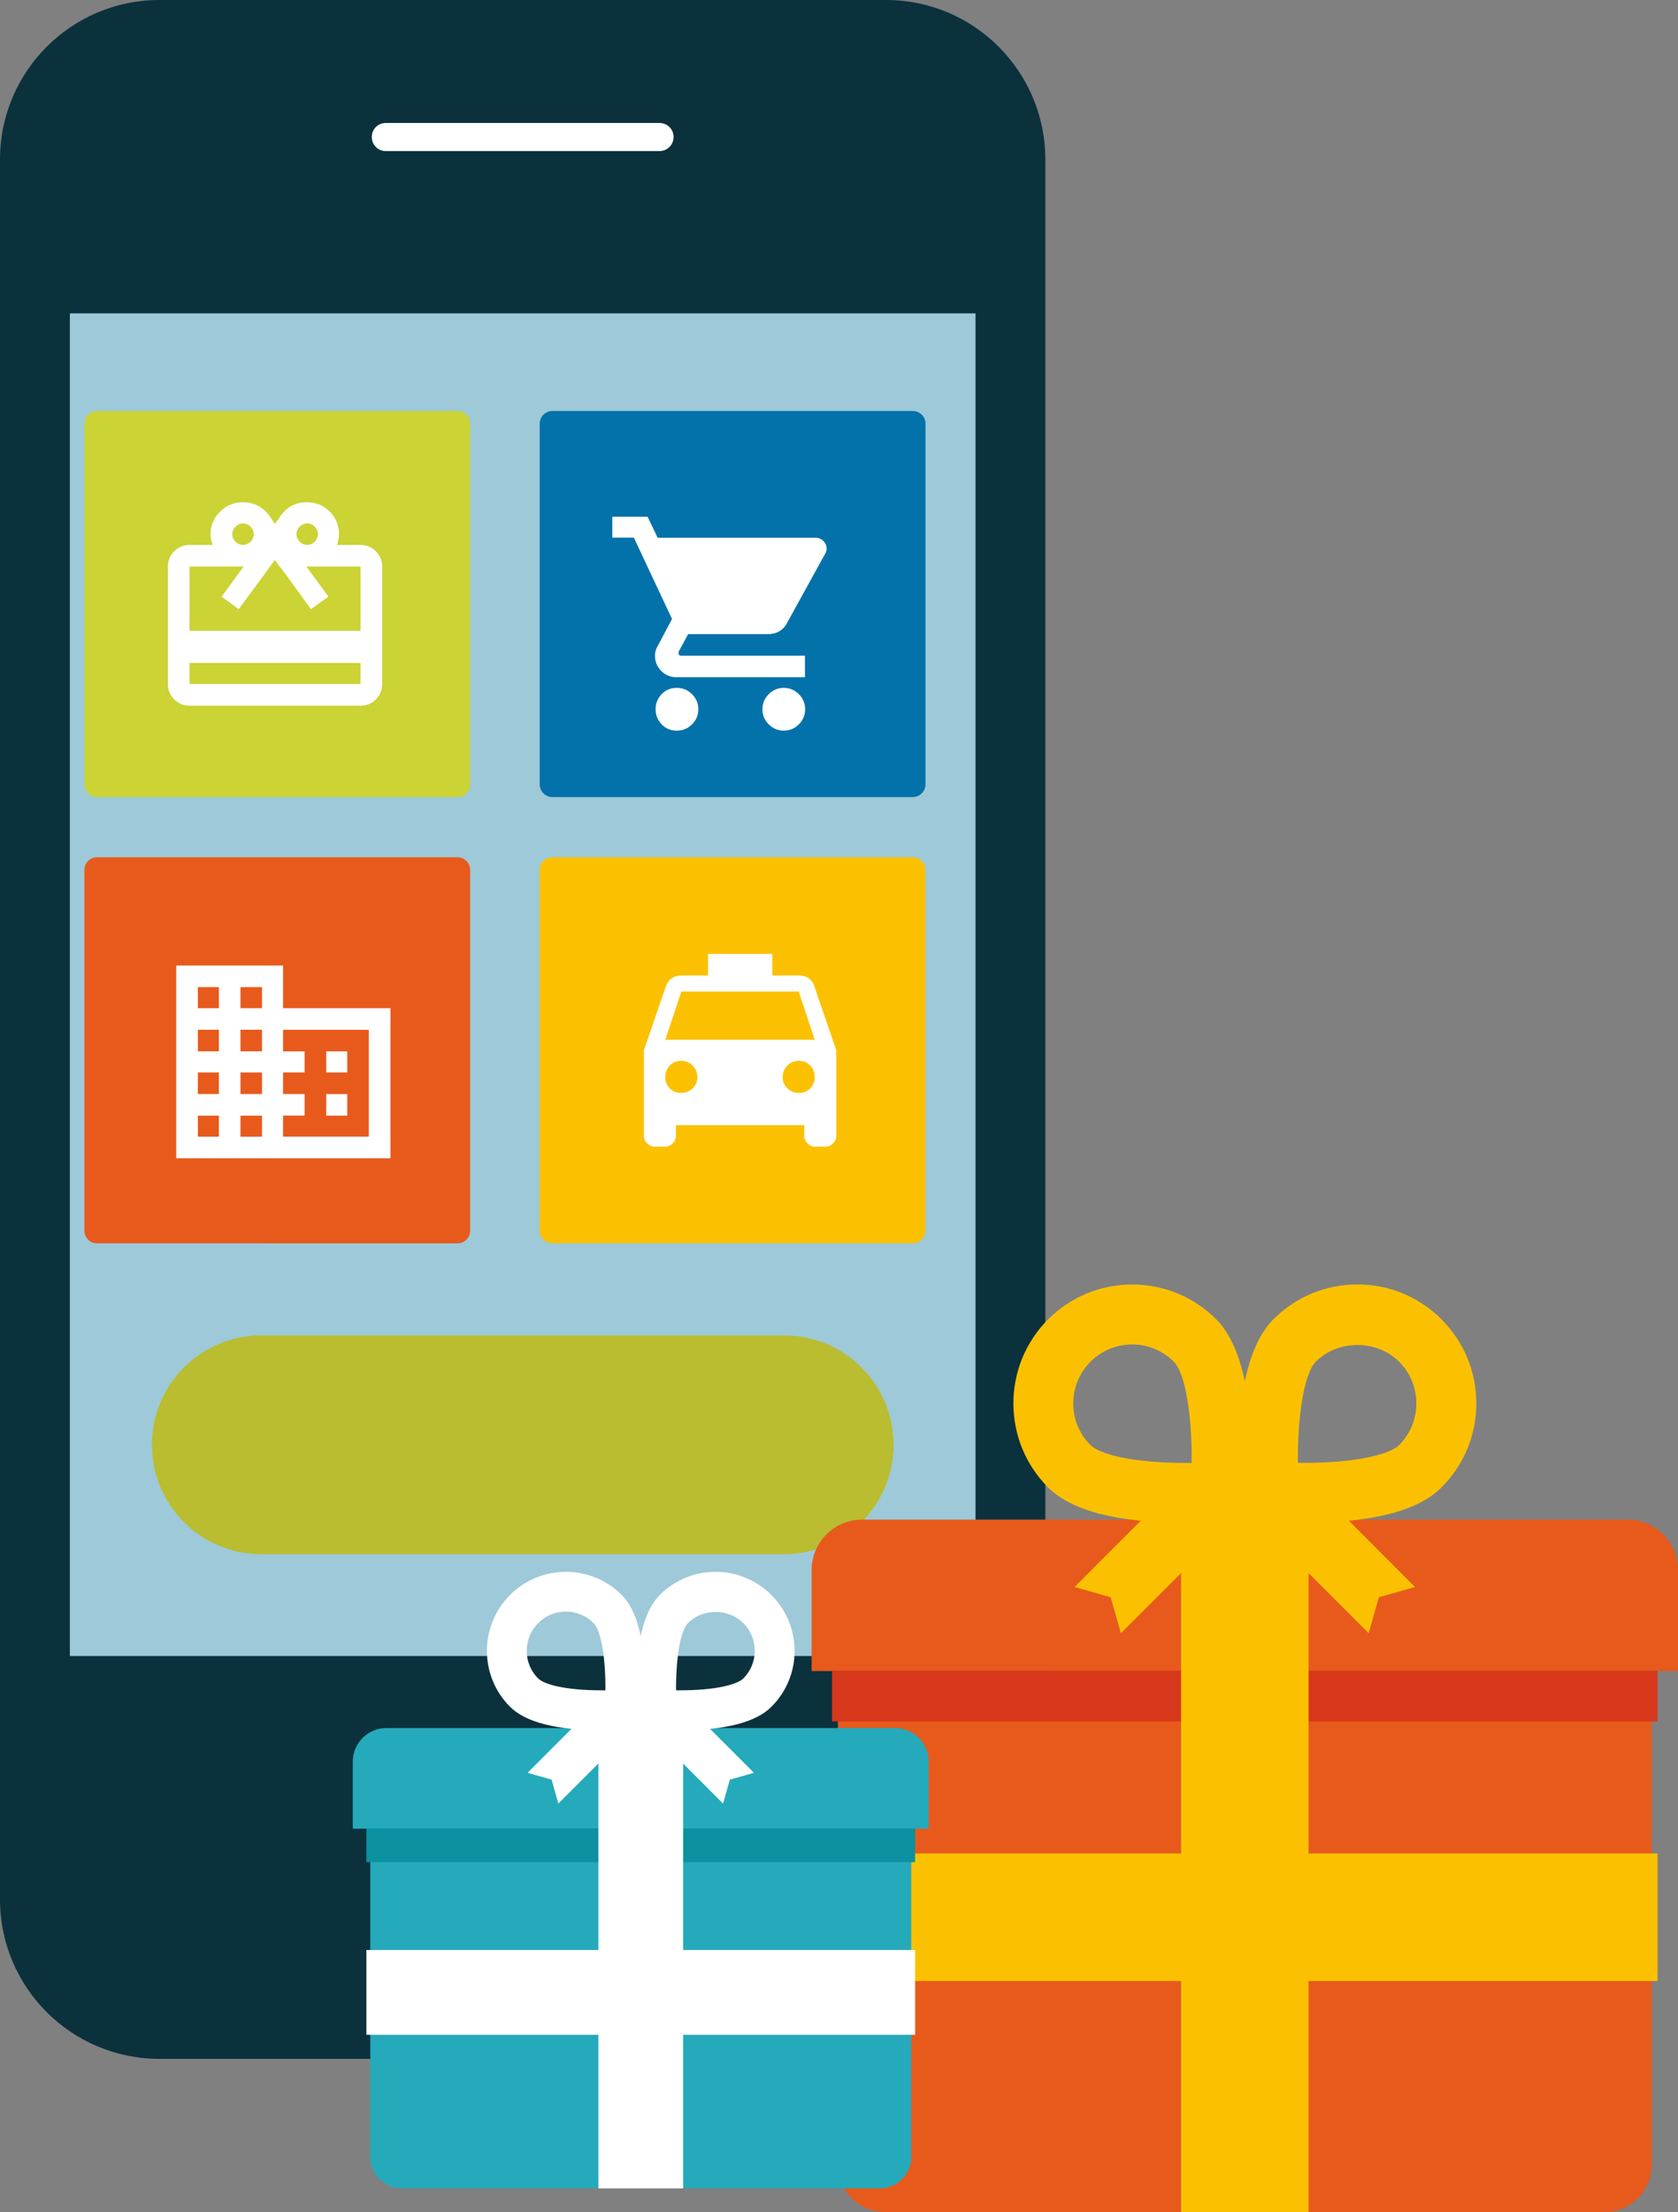 <?xml version="1.0" encoding="UTF-8"?><svg xmlns="http://www.w3.org/2000/svg" viewBox="0 0 263.93 347.67"><rect x="0" y="0" width="263.93" height="347.67" fill="#808080" stroke="none"/><defs><style>.d{fill:#fff;}.e{fill:#24aaba;}.f{fill:#003550;}.g{fill:#fbc100;}.h{fill:#0372aa;}.i{fill:#cbd335;}.j{fill:#0b919f;}.k{fill:#e75a1c;}.l{fill:#0b313d;}.m{fill:#9ec9d9;}.n{fill:#d7371a;}.o{fill:#b9bd2f;}</style></defs><g id="a"/><g id="b"><g id="c"><g><path class="l" d="M139.37,0H25.07C11.23,0,0,11.24,0,25.06V298.52c0,13.83,11.23,25.06,25.07,25.06h114.3c13.83,0,25.05-11.23,25.05-25.06V25.06c0-13.82-11.22-25.06-25.05-25.06Z"/><path class="d" d="M60.66,19.33h43.09c1.22,0,2.2,.99,2.2,2.2s-.98,2.21-2.2,2.21H60.66c-1.22,0-2.18-.98-2.18-2.21s.96-2.2,2.18-2.2Z"/><path class="d" d="M82.21,305.11c-8.01,0-14.5-6.51-14.5-14.51s6.49-14.51,14.5-14.51,14.51,6.49,14.51,14.51-6.49,14.51-14.51,14.51Z"/><rect class="m" x="10.99" y="49.25" width="142.45" height="211.02"/><path class="f" d="M82.21,280.54c-5.54,0-10.06,4.51-10.06,10.07s4.52,10.06,10.06,10.06,10.07-4.51,10.07-10.06-4.51-10.07-10.07-10.07Z"/><path class="d" d="M96.72,290.6c0-8.02-6.49-14.51-14.51-14.51-.34,0-.67,.08-1,.1v4.45c.33-.04,.66-.11,1-.11,5.56,0,10.07,4.51,10.07,10.07s-4.51,10.06-10.07,10.06c-.34,0-.67-.06-1-.1v4.44c.34,.03,.66,.11,1,.11,8.02,0,14.51-6.51,14.51-14.51Z"/><g/><path class="o" d="M123.35,244.26H41.09c-9.5,0-17.19-7.7-17.19-17.19h0c0-9.5,7.7-17.19,17.19-17.19H123.35c9.5,0,17.19,7.7,17.19,17.19h0c0,9.5-7.7,17.19-17.19,17.19Z"/><g><path class="k" d="M131.79,262.59v77.63c0,4.12,3.34,7.44,7.45,7.44h113.11c4.11,0,7.45-3.33,7.45-7.44v-77.63H131.79Z"/><path class="k" d="M263.93,262.63v-15.86c0-4.38-3.55-7.94-7.93-7.94h-120.41c-4.37,0-7.93,3.56-7.93,7.94v15.86h136.28Z"/><rect class="n" x="130.87" y="262.58" width="129.84" height="7.97"/><rect class="g" x="185.77" y="238.83" width="20.05" height="108.84"/><rect class="g" x="130.87" y="291.3" width="129.84" height="20.05"/><g><path class="g" d="M186.6,239.34c-10.74,0-18.05-1.87-21.74-5.56-7.28-7.27-7.29-19.13-.01-26.42,3.54-3.54,8.24-5.48,13.23-5.48s9.69,1.94,13.22,5.47c6.66,6.67,5.63,24.06,5.36,27.49l-.31,3.99-4.01,.33c-.11,0-2.45,.19-5.73,.19h0Zm-8.53-28.04c-2.46,0-4.8,.97-6.55,2.72-3.61,3.62-3.62,9.49,0,13.1,1.3,1.3,6.01,2.8,15.08,2.8h.83c.09-6.83-.87-13.97-2.8-15.9-1.75-1.75-4.07-2.72-6.55-2.72h0Z"/><path class="g" d="M204.99,239.34h0c-3.29,0-5.64-.19-5.74-.19l-4.01-.33-.31-3.99c-.27-3.43-1.29-20.82,5.36-27.48,3.53-3.54,8.23-5.48,13.22-5.48s9.68,1.94,13.21,5.47c3.53,3.53,5.49,8.22,5.49,13.23s-1.96,9.68-5.49,13.21c-3.67,3.69-10.99,5.56-21.73,5.56h0Zm-.84-9.43h.84c9.06,0,13.78-1.51,15.07-2.79,1.76-1.75,2.71-4.08,2.71-6.55s-.95-4.81-2.71-6.56c-3.51-3.5-9.61-3.5-13.1,0-1.93,1.93-2.89,9.07-2.82,15.9h0Z"/></g><g><polygon class="g" points="222.57 249.42 216.88 251.03 215.28 256.69 194.93 236.35 198.57 232.7 202.22 229.05 222.57 249.42"/><polygon class="g" points="169.02 249.42 174.7 251.03 176.3 256.69 196.66 236.35 193.03 232.7 189.37 229.05 169.02 249.42"/></g></g><g><path class="e" d="M58.24,287.38v51.6c0,2.74,2.22,4.95,4.95,4.95h75.19c2.73,0,4.95-2.21,4.95-4.95v-51.6H58.24Z"/><path class="e" d="M146.07,287.41v-10.54c0-2.91-2.36-5.28-5.27-5.28H60.76c-2.9,0-5.27,2.37-5.27,5.28v10.54h90.59Z"/><rect class="j" x="57.63" y="287.37" width="86.31" height="5.3"/><rect class="d" x="94.12" y="271.59" width="13.33" height="72.35"/><rect class="d" x="57.63" y="306.47" width="86.31" height="13.33"/><g><path class="d" d="M94.67,271.93c-7.14,0-12-1.24-14.45-3.69-4.84-4.83-4.85-12.72,0-17.56,2.35-2.35,5.48-3.64,8.79-3.64s6.44,1.29,8.79,3.64c4.43,4.43,3.74,15.99,3.56,18.27l-.21,2.65-2.67,.22c-.07,0-1.63,.12-3.81,.12h0Zm-5.67-18.64c-1.64,0-3.19,.64-4.35,1.81-2.4,2.4-2.41,6.31,0,8.7,.86,.86,4,1.86,10.02,1.86h.55c.06-4.54-.58-9.29-1.86-10.57-1.16-1.16-2.71-1.81-4.35-1.81h0Z"/><path class="d" d="M106.89,271.93h0c-2.18,0-3.75-.12-3.82-.12l-2.66-.22-.21-2.65c-.18-2.28-.86-13.84,3.56-18.26,2.35-2.35,5.47-3.64,8.79-3.64s6.44,1.29,8.78,3.64c2.35,2.35,3.65,5.47,3.65,8.79s-1.3,6.43-3.65,8.78c-2.44,2.45-7.31,3.69-14.44,3.69h0Zm-.56-6.27h.56c6.02,0,9.16-1,10.02-1.86,1.17-1.16,1.8-2.71,1.8-4.35s-.63-3.2-1.8-4.36c-2.33-2.33-6.39-2.33-8.7,0-1.28,1.28-1.92,6.03-1.87,10.57h0Z"/></g><g><polygon class="d" points="118.58 278.62 114.8 279.7 113.73 283.46 100.21 269.94 102.63 267.51 105.05 265.09 118.58 278.62"/><polygon class="d" points="82.98 278.62 86.76 279.7 87.82 283.46 101.35 269.94 98.94 267.51 96.51 265.09 82.98 278.62"/></g></g><g><path class="h" d="M86.89,64.59h56.68c1.1,0,2,.89,2,2v56.68c0,1.1-.89,2-2,2h-56.68c-1.1,0-2-.89-2-2v-56.68c0-1.1,.89-2,2-2Z"/><path class="i" d="M15.29,64.59h56.68c1.1,0,2,.89,2,2v56.68c0,1.1-.89,2-2,2H15.29c-1.1,0-2-.89-2-2v-56.68c0-1.1,.89-2,2-2Z"/><path class="g" d="M86.87,134.73h56.68c1.1,0,2,.89,2,2v56.68c0,1.1-.89,2-2,2h-56.68c-1.1,0-2-.89-2-2v-56.68c0-1.1,.89-2,2-2Z"/><path class="k" d="M15.27,134.73h56.68c1.1,0,2,.89,2,2v56.68c0,1.1-.89,2-2,2H15.27c-1.1,0-2-.89-2-2v-56.68c0-1.1,.89-2,2-2Z"/><path class="d" d="M56.71,85.65c.95,0,1.75,.33,2.41,.99,.66,.66,.99,1.46,.99,2.41v18.46c0,.95-.33,1.75-.99,2.41-.66,.66-1.46,.99-2.41,.99H29.81c-.95,0-1.75-.33-2.41-.99s-.99-1.46-.99-2.41v-18.46c0-.95,.33-1.75,.99-2.41s1.46-.99,2.41-.99h3.63c-.21-.58-.32-1.13-.32-1.66,0-1.42,.5-2.62,1.5-3.59,1-.97,2.18-1.46,3.55-1.46,1.79,0,3.21,.74,4.26,2.21l.79,1.18,.87-1.18c1-1.47,2.39-2.21,4.18-2.21,1.42,0,2.62,.49,3.59,1.46,.97,.97,1.46,2.17,1.46,3.59,0,.53-.11,1.08-.32,1.66h3.71Zm0,13.49v-10.1h-8.52l3.47,4.73-2.76,1.97-3.94-5.44-1.74-2.29-1.66,2.29-4.02,5.44-2.68-1.97,3.47-4.73h-8.52v10.1h26.9Zm0,8.36v-3.31H29.81v3.31h26.9Zm-17.31-24.73c-.34-.34-.74-.51-1.18-.51s-.84,.17-1.18,.51c-.34,.34-.51,.74-.51,1.18s.17,.84,.51,1.18,.74,.51,1.18,.51,.84-.17,1.18-.51c.34-.34,.51-.74,.51-1.18s-.17-.84-.51-1.18Zm10.1,0c-.34-.34-.74-.51-1.18-.51s-.84,.17-1.18,.51c-.34,.34-.51,.74-.51,1.18s.17,.84,.51,1.18,.74,.51,1.18,.51,.84-.17,1.18-.51c.34-.34,.51-.74,.51-1.18s-.17-.84-.51-1.18Z"/><path class="d" d="M96.34,81.21h5.52l1.58,3.31h24.85c.47,0,.88,.17,1.22,.51,.34,.34,.51,.75,.51,1.22,0,.26-.08,.53-.24,.79l-6,10.89c-.63,1.16-1.63,1.73-3,1.73h-12.54l-1.5,2.76v.24c0,.26,.13,.39,.39,.39h19.48v3.39h-20.19c-.95,0-1.75-.33-2.41-.99-.66-.66-.99-1.46-.99-2.41,0-.58,.16-1.1,.47-1.58l2.21-4.18-6-12.78h-3.39v-3.31Zm7.73,27.89c.63-.66,1.42-.99,2.37-.99s1.75,.33,2.41,.99c.66,.66,.99,1.45,.99,2.37s-.33,1.71-.99,2.37-1.46,.99-2.41,.99-1.74-.33-2.37-.99c-.63-.66-.95-1.44-.95-2.37s.32-1.71,.95-2.37Zm16.84,0c.66-.66,1.45-.99,2.37-.99s1.71,.33,2.37,.99c.66,.66,.99,1.45,.99,2.37s-.33,1.71-.99,2.37-1.45,.99-2.37,.99-1.71-.33-2.37-.99-.99-1.44-.99-2.37,.33-1.71,.99-2.37Z"/><path class="d" d="M44.53,158.45h16.88v23.59H27.72v-30.29h16.8v6.7Zm-10.1,0v-3.31h-3.31v3.31h3.31Zm0,6.78v-3.39h-3.31v3.39h3.31Zm0,6.71v-3.39h-3.31v3.39h3.31Zm0,6.71v-3.31h-3.31v3.31h3.31Zm6.78-20.2v-3.31h-3.39v3.31h3.39Zm0,6.78v-3.39h-3.39v3.39h3.39Zm0,6.71v-3.39h-3.39v3.39h3.39Zm0,6.71v-3.31h-3.39v3.31h3.39Zm16.8,0v-16.8h-13.49v3.39h3.39v3.31h-3.39v3.39h3.39v3.39h-3.39v3.31h13.49Zm-3.39-13.41v3.31h-3.31v-3.31h3.31Zm0,6.71v3.39h-3.31v-3.39h3.31Z"/><path class="d" d="M128.07,154.97l3.47,10.1v13.49c0,.42-.17,.8-.51,1.14s-.72,.51-1.14,.51h-1.74c-.42,0-.8-.17-1.14-.51s-.51-.72-.51-1.14v-1.73h-20.19v1.73c0,.42-.17,.8-.51,1.14s-.72,.51-1.14,.51h-1.73c-.42,0-.8-.17-1.14-.51s-.51-.72-.51-1.14v-13.49l3.47-10.1c.42-1.1,1.24-1.66,2.44-1.66h4.18v-3.39h10.1v3.39h4.18c1.21,0,2.02,.55,2.45,1.66Zm-23.43,8.44h23.51l-2.52-7.57h-18.46l-2.52,7.57Zm.71,7.65c.47,.47,1.07,.71,1.78,.71s1.31-.24,1.81-.71c.5-.47,.75-1.07,.75-1.78s-.25-1.31-.75-1.81c-.5-.5-1.1-.75-1.81-.75s-1.3,.25-1.78,.75c-.47,.5-.71,1.1-.71,1.81s.24,1.3,.71,1.78Zm18.5,0c.5,.47,1.11,.71,1.81,.71s1.3-.24,1.78-.71c.47-.47,.71-1.07,.71-1.78s-.24-1.31-.71-1.81c-.47-.5-1.07-.75-1.78-.75s-1.31,.25-1.81,.75c-.5,.5-.75,1.1-.75,1.81s.25,1.3,.75,1.78Z"/></g></g></g></g></svg>
